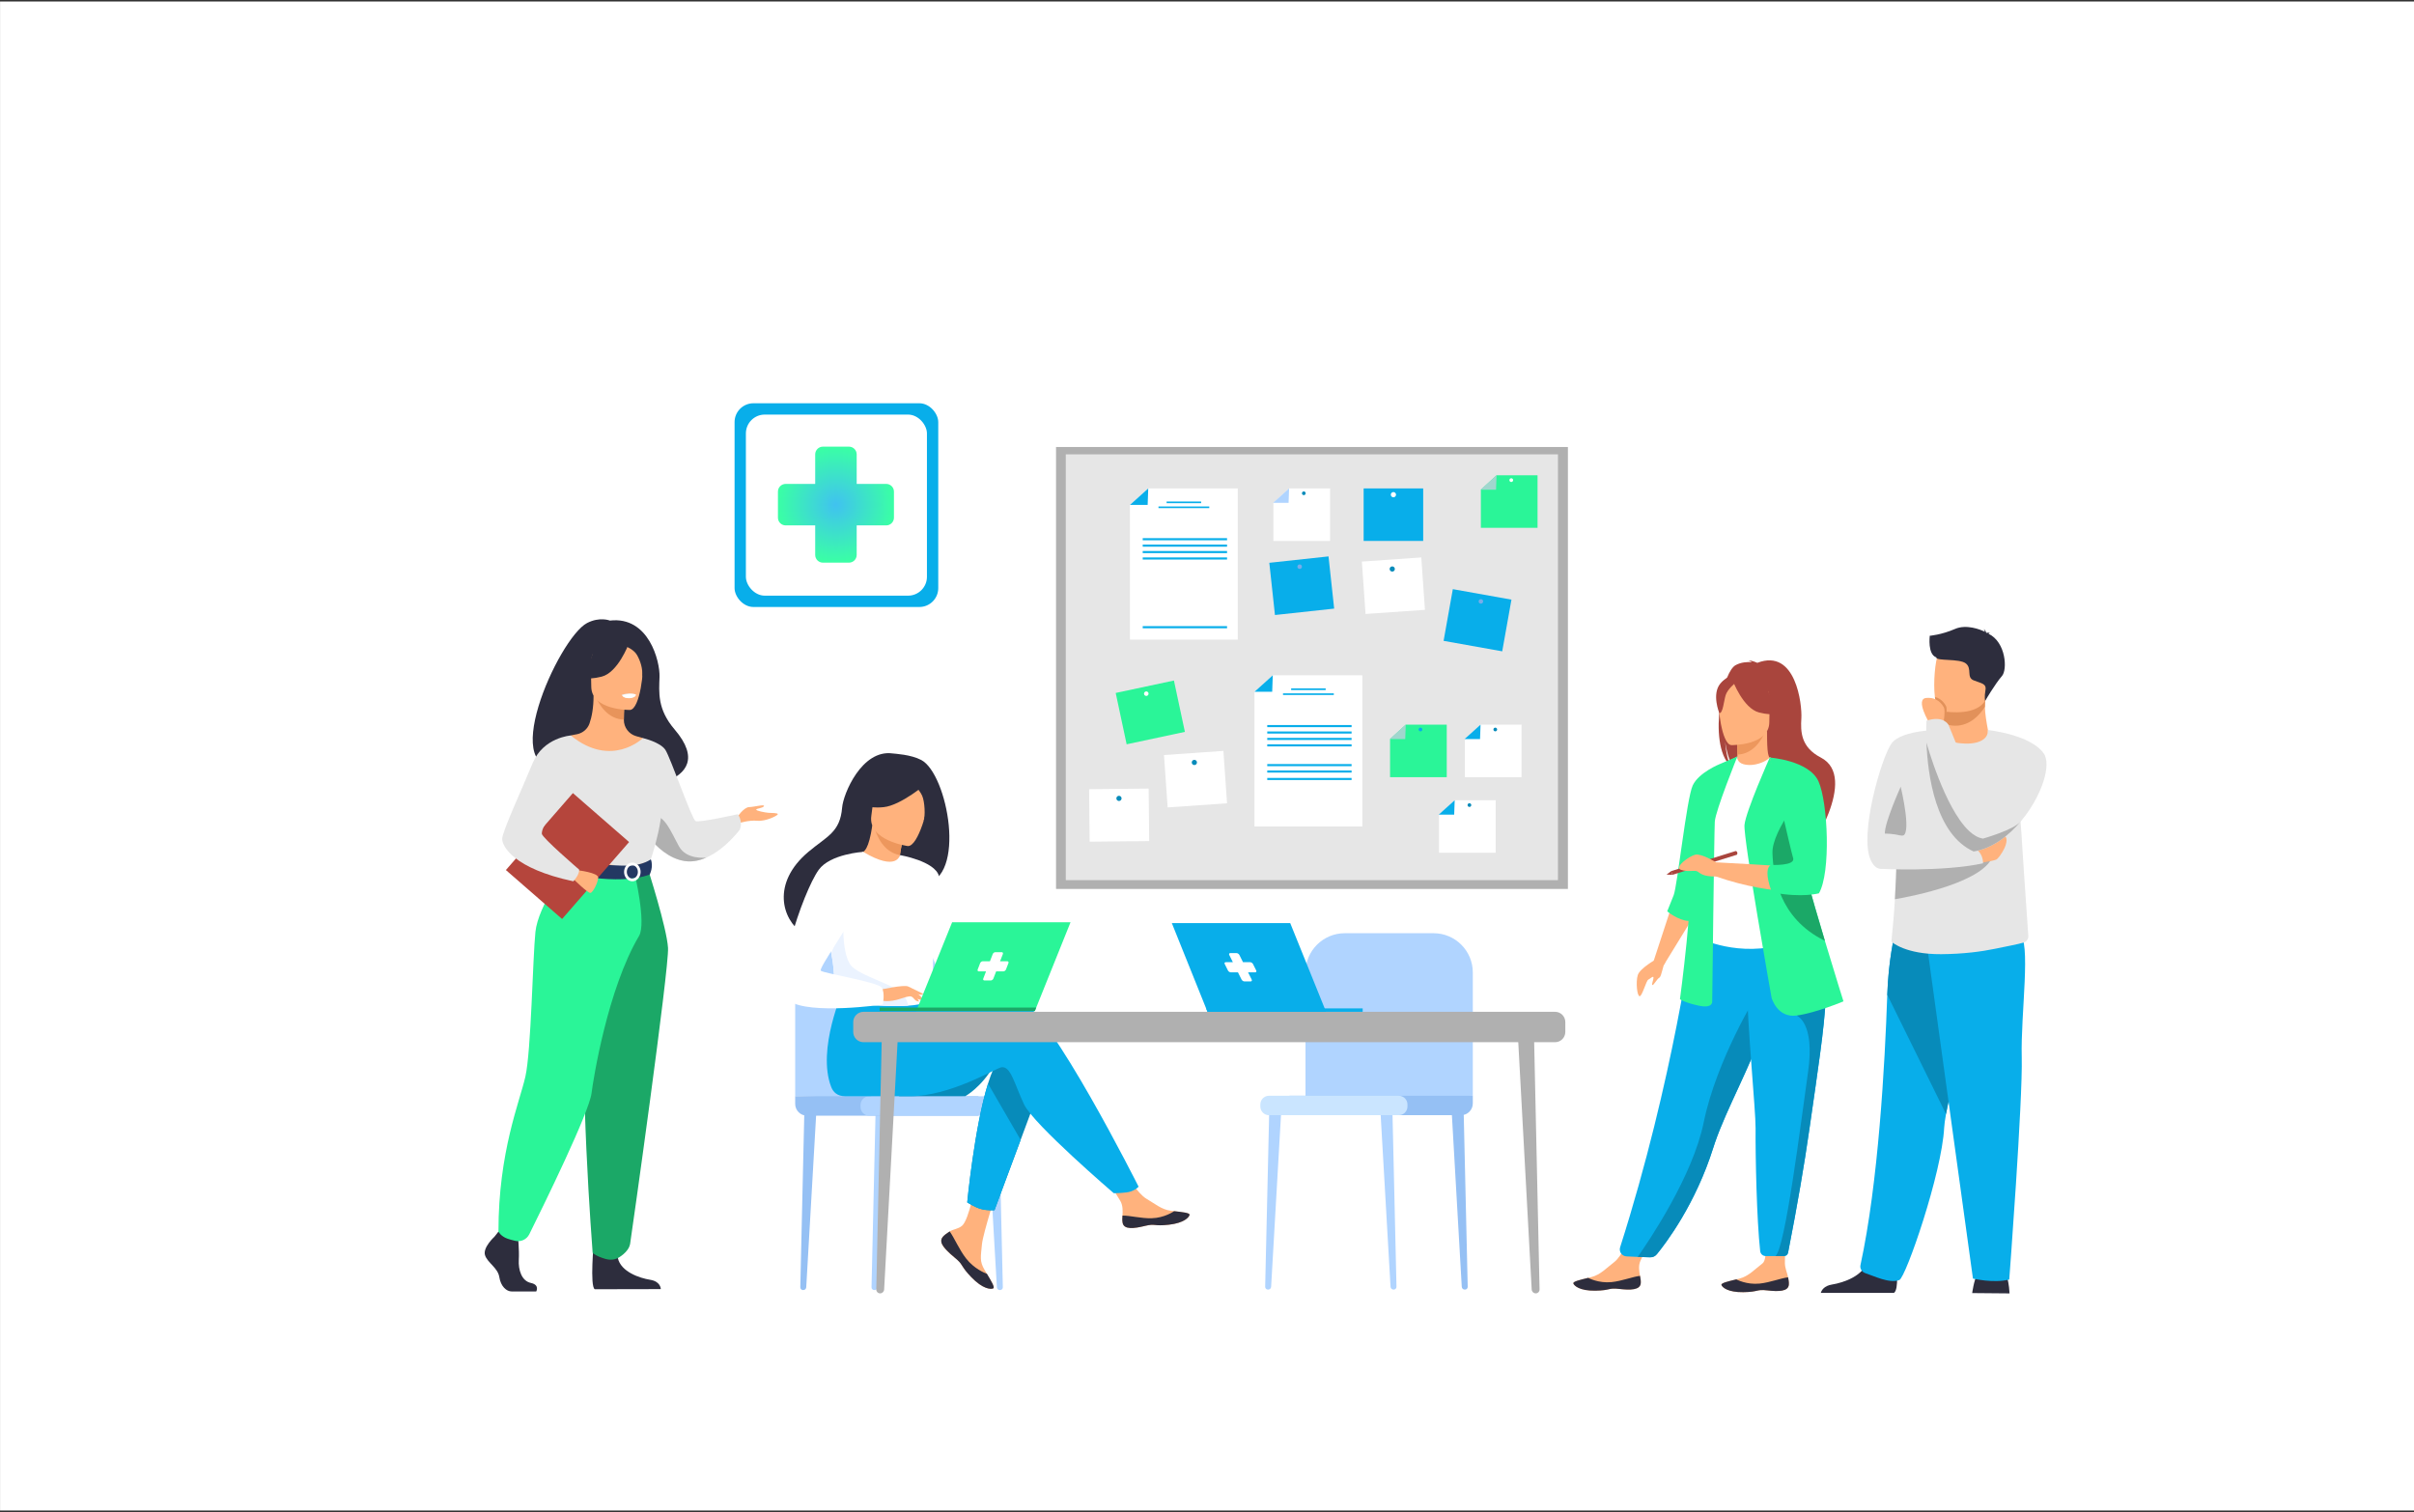 <?xml version="1.0" encoding="UTF-8"?>
<svg width="1280px" height="802px" viewBox="0 0 1280 802" version="1.1" xmlns="http://www.w3.org/2000/svg" xmlns:xlink="http://www.w3.org/1999/xlink">
    <rect x="0" y="0" width="1280" height="802" fill="#333333" stroke="none"/>
    <title>our-team-working</title>
    <defs>
        <radialGradient cx="50%" cy="50%" fx="50%" fy="50%" r="50%" id="radialGradient-1">
            <stop stop-color="#40C2F0" offset="0%"></stop>
            <stop stop-color="#3AFFA5" offset="100%"></stop>
        </radialGradient>
    </defs>
    <g id="Graphics" stroke="none" stroke-width="1" fill="none" fill-rule="evenodd">
        <g id="Illustrations" transform="translate(-350, -1354)">
            <g id="our-team-working" transform="translate(350, 1354.79)">
                <polygon id="Fill-1" fill="#FFFFFF" points="0.024 800.21 1280 800.21 1280 0 0.024 0"></polygon>
                <g id="Chair-2" transform="translate(668, 493.629)">
                    <path d="M70.884,189.43 L71.02,189.43 C71.836,189.43 72.492,188.757 72.472,187.941 L70.272,92.556 L63.792,91.8 L69.32,187.949 C69.368,188.781 70.052,189.43 70.884,189.43" id="Fill-4" fill="#B0D4FF"></path>
                    <path d="M108.652,189.43 L108.788,189.43 C109.604,189.43 110.26,188.757 110.24,187.941 L108.04,92.556 L101.56,91.8 L107.084,187.949 C107.132,188.781 107.82,189.43 108.652,189.43" id="Fill-5" fill="#95C0F4"></path>
                    <path d="M4.432,189.43 L4.296,189.43 C3.48,189.43 2.828,188.757 2.844,187.941 L5.044,92.556 L11.528,91.8 L6,187.949 C5.952,188.781 5.264,189.43 4.432,189.43" id="Fill-6" fill="#B0D4FF"></path>
                    <path d="M112.944,86.639 L112.944,21.278 C112.944,9.775 103.624,0.452 92.128,0.452 L45.044,0.452 C33.548,0.452 24.224,9.775 24.224,21.278 L24.224,89.139 L112.944,86.639" id="Fill-7" fill="#B0D4FF"></path>
                    <path d="M15.792,96.957 L106.696,96.957 C110.148,96.957 112.944,94.161 112.944,90.708 L112.944,86.639 L15.792,86.639 L15.792,96.957" id="Fill-8" fill="#95C0F4"></path>
                    <path d="M4.896,96.957 L73.668,96.957 C76.224,96.957 78.292,94.889 78.292,92.336 L78.292,91.264 C78.292,88.711 76.224,86.639 73.668,86.639 L4.896,86.639 C2.344,86.639 0.276,88.711 0.276,91.264 L0.276,92.336 C0.276,94.889 2.344,96.957 4.896,96.957" id="Fill-9" fill="#CAE5FF"></path>
                </g>
                <g id="Board" transform="translate(559.5, 236.062)">
                    <polygon id="Fill-10" fill="#B0B0B0" points="0.456 234.541 271.868 234.541 271.868 0.184 0.456 0.184"></polygon>
                    <polygon id="Fill-11" fill="#E6E6E6" points="5.62 229.868 266.588 229.868 266.588 4.089 5.62 4.089"></polygon>
                    <polyline id="Fill-12" fill="#FFFFFF" points="96.832 102.323 39.648 102.323 39.648 30.896 49.344 22.153 96.832 22.153 96.832 102.323"></polyline>
                    <polyline id="Fill-13" fill="#08AEEA" points="39.648 30.896 49.032 30.896 49.344 22.153 39.648 30.896"></polyline>
                    <polygon id="Fill-14" fill="#08AEEA" points="59.084 29.977 77.396 29.977 77.396 29.105 59.084 29.105"></polygon>
                    <polygon id="Fill-15" fill="#08AEEA" points="54.776 32.594 81.704 32.594 81.704 31.722 54.776 31.722"></polygon>
                    <polygon id="Fill-16" fill="#08AEEA" points="46.416 49.647 91.132 49.647 91.132 48.526 46.416 48.526"></polygon>
                    <polygon id="Fill-17" fill="#08AEEA" points="46.416 53.053 91.132 53.053 91.132 51.931 46.416 51.931"></polygon>
                    <polygon id="Fill-18" fill="#08AEEA" points="46.416 56.458 91.132 56.458 91.132 55.337 46.416 55.337"></polygon>
                    <polygon id="Fill-19" fill="#08AEEA" points="46.416 59.864 91.132 59.864 91.132 58.742 46.416 58.742"></polygon>
                    <polygon id="Fill-20" fill="#08AEEA" points="46.416 96.307 91.132 96.307 91.132 95.185 46.416 95.185"></polygon>
                    <polyline id="Fill-21" fill="#FFFFFF" points="162.864 201.421 105.676 201.421 105.676 129.994 115.376 121.251 162.864 121.251 162.864 201.421"></polyline>
                    <polyline id="Fill-22" fill="#08AEEA" points="105.676 129.994 115.064 129.994 115.376 121.251 105.676 129.994"></polyline>
                    <polygon id="Fill-23" fill="#08AEEA" points="125.116 129.075 143.424 129.075 143.424 128.203 125.116 128.203"></polygon>
                    <polygon id="Fill-24" fill="#08AEEA" points="120.804 131.691 147.736 131.691 147.736 130.819 120.804 130.819"></polygon>
                    <polygon id="Fill-25" fill="#08AEEA" points="112.448 148.745 157.164 148.745 157.164 147.623 112.448 147.623"></polygon>
                    <polygon id="Fill-26" fill="#08AEEA" points="112.448 152.15 157.164 152.15 157.164 151.029 112.448 151.029"></polygon>
                    <polygon id="Fill-27" fill="#08AEEA" points="112.448 155.556 157.164 155.556 157.164 154.434 112.448 154.434"></polygon>
                    <polygon id="Fill-28" fill="#08AEEA" points="112.448 158.961 157.164 158.961 157.164 157.84 112.448 157.84"></polygon>
                    <polygon id="Fill-29" fill="#08AEEA" points="112.448 169.44 157.164 169.44 157.164 168.32 112.448 168.32"></polygon>
                    <polygon id="Fill-30" fill="#08AEEA" points="112.448 172.845 157.164 172.845 157.164 171.725 112.448 171.725"></polygon>
                    <polygon id="Fill-31" fill="#08AEEA" points="112.448 176.794 157.164 176.794 157.164 175.674 112.448 175.674"></polygon>
                    <polygon id="Fill-32" fill="#08AEEA" points="163.556 49.999 195.132 49.999 195.132 22.153 163.556 22.153"></polygon>
                    <path d="M177.964,25.468 C177.964,24.704 178.58,24.085 179.344,24.085 C180.108,24.085 180.728,24.704 180.728,25.468 C180.728,26.232 180.108,26.851 179.344,26.851 C178.58,26.851 177.964,26.232 177.964,25.468" id="Fill-33" fill="#FFFFFF"></path>
                    <polyline id="Fill-34" fill="#FFFFFF" points="162.624 60.948 194.124 58.749 196.064 86.527 164.564 88.726 162.624 60.948"></polyline>
                    <path d="M177.348,64.974 C177.296,64.212 177.868,63.551 178.632,63.499 C179.392,63.445 180.052,64.02 180.104,64.782 C180.16,65.544 179.584,66.204 178.824,66.257 C178.06,66.311 177.4,65.736 177.348,64.974" id="Fill-35" fill="#078BBA"></path>
                    <polyline id="Fill-36" fill="#FFFFFF" points="57.692 163.535 89.196 161.335 91.132 189.114 59.632 191.314 57.692 163.535"></polyline>
                    <path d="M72.416,167.56 C72.364,166.8 72.936,166.14 73.7,166.083 C74.46,166.031 75.12,166.608 75.176,167.368 C75.228,168.132 74.652,168.792 73.892,168.844 C73.128,168.896 72.468,168.324 72.416,167.56" id="Fill-37" fill="#078BBA"></path>
                    <polyline id="Fill-38" fill="#FFFFFF" points="17.984 181.644 49.56 181.319 49.844 209.163 18.272 209.487 17.984 181.644"></polyline>
                    <path d="M32.44,186.537 C32.436,185.773 33.048,185.148 33.812,185.14 C34.572,185.132 35.2,185.745 35.208,186.509 C35.216,187.273 34.604,187.897 33.84,187.905 C33.076,187.913 32.448,187.301 32.44,186.537" id="Fill-39" fill="#078BBA"></path>
                    <polyline id="Fill-40" fill="#08AEEA" points="210.848 75.568 241.932 81.125 237.036 108.536 205.952 102.98 210.848 75.568"></polyline>
                    <path d="M224.544,81.849 C224.66,81.195 225.284,80.76 225.94,80.876 C226.592,80.993 227.028,81.618 226.912,82.272 C226.796,82.925 226.168,83.361 225.516,83.244 C224.864,83.127 224.428,82.502 224.544,81.849" id="Fill-41" fill="#78ACEA"></path>
                    <polyline id="Fill-42" fill="#08AEEA" points="113.54 61.595 144.932 58.196 147.928 85.88 116.536 89.279 113.54 61.595"></polyline>
                    <path d="M128.448,63.775 C128.376,63.115 128.852,62.522 129.512,62.45 C130.172,62.379 130.764,62.856 130.836,63.517 C130.908,64.177 130.432,64.77 129.772,64.841 C129.112,64.913 128.516,64.436 128.448,63.775" id="Fill-43" fill="#78ACEA"></path>
                    <polyline id="Fill-44" fill="#2AF598" points="32.088 130.606 62.968 124.019 68.776 151.253 37.892 157.84 32.088 130.606"></polyline>
                    <path d="M47.304,130.338 C47.664,129.78 48.408,129.622 48.968,129.983 C49.524,130.344 49.68,131.089 49.32,131.646 C48.96,132.203 48.216,132.362 47.656,132.001 C47.1,131.64 46.94,130.895 47.304,130.338 Z" id="Fill-45" fill="#FFFFFF"></path>
                    <polyline id="Fill-46" fill="#FFFFFF" points="145.76 49.999 115.708 49.999 115.708 29.8 124.028 22.153 145.76 22.153 145.76 49.999"></polyline>
                    <polyline id="Fill-47" fill="#B0D4FF" points="115.548 29.8 123.756 29.8 124.028 22.153 115.548 29.8"></polyline>
                    <path d="M130.844,24.729 C130.844,24.183 131.288,23.741 131.832,23.741 C132.38,23.741 132.82,24.183 132.82,24.729 C132.82,25.275 132.38,25.718 131.832,25.718 C131.288,25.718 130.844,25.275 130.844,24.729" id="Fill-48" fill="#078BBA"></path>
                    <polyline id="Fill-49" fill="#FFFFFF" points="233.576 215.344 203.52 215.344 203.52 195.143 211.84 187.497 233.576 187.497 233.576 215.344"></polyline>
                    <polyline id="Fill-50" fill="#08AEEA" points="203.36 195.143 211.568 195.143 211.84 187.497 203.36 195.143"></polyline>
                    <path d="M218.656,190.074 C218.656,189.53 219.1,189.086 219.644,189.086 C220.192,189.086 220.632,189.53 220.632,190.074 C220.632,190.618 220.192,191.062 219.644,191.062 C219.1,191.062 218.656,190.618 218.656,190.074" id="Fill-51" fill="#078BBA"></path>
                    <polyline id="Fill-52" fill="#FFFFFF" points="247.284 175.258 217.232 175.258 217.232 155.06 225.552 147.413 247.284 147.413 247.284 175.258"></polyline>
                    <polyline id="Fill-53" fill="#08AEEA" points="217.068 155.06 225.28 155.06 225.552 147.413 217.068 155.06"></polyline>
                    <path d="M232.368,149.989 C232.368,149.443 232.812,149 233.356,149 C233.9,149 234.344,149.443 234.344,149.989 C234.344,150.535 233.9,150.977 233.356,150.977 C232.812,150.977 232.368,150.535 232.368,149.989" id="Fill-54" fill="#078BBA"></path>
                    <polyline id="Fill-55" fill="#2AF598" points="207.624 175.258 177.568 175.258 177.568 155.06 185.888 147.413 207.624 147.413 207.624 175.258"></polyline>
                    <polyline id="Fill-56" fill="#A1D6CE" points="177.408 155.06 185.616 155.06 185.888 147.413 177.408 155.06"></polyline>
                    <path d="M192.704,149.989 C192.704,149.443 193.148,149 193.692,149 C194.24,149 194.684,149.443 194.684,149.989 C194.684,150.535 194.24,150.977 193.692,150.977 C193.148,150.977 192.704,150.535 192.704,149.989" id="Fill-57" fill="#08AEEA"></path>
                    <polyline id="Fill-58" fill="#2AF598" points="255.768 43.028 225.712 43.028 225.712 22.83 234.032 15.182 255.768 15.182 255.768 43.028"></polyline>
                    <polyline id="Fill-59" fill="#A1D6CE" points="225.552 22.83 233.76 22.83 234.032 15.182 225.552 22.83"></polyline>
                    <path d="M240.848,17.758 C240.848,17.213 241.292,16.77 241.836,16.77 C242.384,16.77 242.824,17.213 242.824,17.758 C242.824,18.304 242.384,18.747 241.836,18.747 C241.292,18.747 240.848,18.304 240.848,17.758" id="Fill-60" fill="#FFFFFF"></path>
                </g>
                <g id="Woman-3" transform="translate(834, 349.091)">
                    <path d="M35.996,330.555 C35.724,334.268 30.484,334.308 24.54,333.619 C18.596,332.927 20.176,334.432 11.852,334.548 C3.532,334.664 0.664,331.911 0.26,330.723 C-0.1,329.666 3.908,328.778 8.196,327.734 C8.736,327.606 9.28,327.47 9.82,327.334 C14.656,326.101 17.856,322.484 21.992,319.324 C25.912,316.327 30.968,305.492 30.968,305.492 L42.336,304.976 C42.336,304.976 37.548,314.69 35.748,318.88 C34.692,321.34 35.144,324.369 35.6,326.69 C35.848,327.954 36.092,329.246 35.996,330.555" id="Fill-78" fill="#FFB27D"></path>
                    <path d="M24.54,333.619 C18.596,332.927 20.176,334.432 11.852,334.548 C3.532,334.664 0.664,331.911 0.26,330.723 C-0.1,329.666 3.908,328.778 8.196,327.734 L8.248,327.814 C8.248,327.814 13.608,330.691 20.46,330.002 C26.048,329.442 31.748,327.11 35.6,326.69 C35.848,327.954 36.092,329.246 35.996,330.555 C35.724,334.268 30.484,334.308 24.54,333.619" id="Fill-79" fill="#2D2D3D"></path>
                    <path d="M114.52,331.323 C114.252,335.04 109.012,335.084 103.068,334.4 C97.124,333.715 98.704,335.22 90.384,335.344 C82.06,335.468 79.188,332.719 78.784,331.531 C78.424,330.475 82.432,329.582 86.72,328.534 C87.256,328.402 87.8,328.266 88.34,328.13 C93.176,326.894 96.372,323.273 100.508,320.108 C104.424,317.107 100.508,299.358 100.508,299.358 L113.016,298.142 C113.016,298.142 112.416,313.086 112.424,319.88 C112.428,322.56 113.66,325.137 114.124,327.462 C114.368,328.726 114.616,330.014 114.52,331.323" id="Fill-80" fill="#FFB27D"></path>
                    <path d="M103.068,334.4 C97.124,333.715 98.704,335.22 90.384,335.344 C82.06,335.468 79.188,332.719 78.784,331.531 C78.424,330.475 82.432,329.582 86.72,328.534 L86.768,328.61 C86.768,328.61 92.132,331.483 98.984,330.787 C104.572,330.222 110.268,327.882 114.124,327.462 C114.368,328.726 114.616,330.014 114.52,331.323 C114.252,335.04 109.012,335.084 103.068,334.4" id="Fill-81" fill="#2D2D3D"></path>
                    <path d="M78.024,24.551 C75.872,15.695 78.992,11.57 81.808,9.374 C83.144,6.114 84.668,3.764 86.224,2.878 C89.068,1.262 92.472,1.086 94.856,1.227 C94.244,0.594 93.036,0.363 93.036,0.363 C94.512,0.143 97.812,1.609 97.812,1.609 C118.36,-6.311 121.588,23.953 121.156,30.985 C120.728,38.015 120.784,46.296 131.476,51.834 C151.876,62.404 124.696,102.239 124.696,102.239 C125.216,96.557 99.008,66.573 85.332,57.591 C82.004,52.69 80.82,44.031 80.732,43.349 C81.308,50.215 82.48,54.066 83.532,56.235 C77.3,50.497 76.376,36.72 78.024,24.551" id="Fill-82" fill="#A9453D"></path>
                    <path d="M86.14,58.039 C86.072,58.071 92.744,61.532 97.76,60.16 C102.48,58.875 105.564,52.754 105.5,52.738 C103.5,52.342 102.924,49.595 102.968,37.788 L102.064,37.966 L86.872,40.976 C86.872,40.976 87.216,45.758 87.228,50.264 C87.236,54.046 87.008,57.635 86.14,58.039" id="Fill-83" fill="#FFB27D"></path>
                    <path d="M86.872,40.976 C86.872,40.976 87.216,45.758 87.228,50.264 C95.728,50.024 100.224,42.266 102.064,37.966 L86.872,40.976" id="Fill-84" fill="#ED975D"></path>
                    <path d="M25.056,311.514 C24.312,313.846 25.984,316.255 28.432,316.371 L34.368,316.647 L40.648,316.839 C42.22,316.887 43.72,316.203 44.712,314.982 C49.728,308.833 65.156,288.332 74.516,258.544 C74.78,257.707 75.056,256.863 75.352,256.007 C81.532,237.978 94.348,215.348 101.1,194.867 C102.176,191.602 103.14,188.533 104.004,185.625 C104.284,184.696 104.552,183.78 104.808,182.88 C109.788,165.583 111.228,154.228 112.556,142.097 L63.792,142.485 C63.792,142.485 53.528,222.298 25.056,311.514" id="Fill-85" fill="#08AEEA"></path>
                    <path d="M70.62,114.458 C70.744,137.668 67.216,147.627 67.216,147.627 C67.216,147.627 88.092,158.237 112.908,150.427 C113.2,150.335 133.452,145.71 133.452,145.71 C133.04,144.774 129.344,129.13 128.94,128.27 C123.7,117.015 119.724,112.081 119.104,108.62 C117.952,102.163 117.924,95.477 118.5,89.175 C120.012,72.491 124.516,58.639 124.516,58.639 C117.756,57.099 111.424,54.394 104.388,51.758 C102.768,53.774 97.82,55.883 93.528,55.787 C88.584,55.675 86.98,53.558 87.236,51.249 C81.972,54.182 77.768,56.951 77.768,56.951 C73.292,64.729 64.212,72.283 63.556,84.214 C63.392,87.147 70.616,113.81 70.62,114.458" id="Fill-86" fill="#FFFFFF"></path>
                    <path d="M112.556,117.047 C114.688,120.063 118.772,138.404 128.94,140.713 C123.7,127.637 119.724,121.908 119.104,117.887 C117.952,110.385 117.924,102.623 118.5,95.301 C115.096,89.335 112.556,85.242 112.556,85.242 C112.288,84.278 107.148,68.378 105.5,82.59 C103.856,96.809 110.176,113.67 112.556,117.047" id="Fill-87" fill="#5F9AA8"></path>
                    <path d="M84.032,45.242 C84.032,45.242 104.148,45.574 104.16,33.041 C104.176,20.507 106.78,12.11 93.936,11.368 C81.096,10.626 78.596,15.406 77.572,19.588 C76.552,23.77 78.8,44.833 84.032,45.242" id="Fill-88" fill="#FFB27D"></path>
                    <path d="M84.776,11.061 C84.776,11.061 90.284,25.765 98.736,27.939 C107.188,30.113 110.856,27.847 110.856,27.847 C110.856,27.847 104.372,22.696 103.024,13.703 C103.024,13.703 88.932,4.062 84.776,11.061" id="Fill-89" fill="#A9453D"></path>
                    <path d="M86.14,12.254 C86.14,12.254 82.028,15.537 81.024,18.729 C80.024,21.92 79.572,28.49 77.656,28.267 C77.656,28.267 73.508,18.273 78.172,12.619 C83.116,6.624 86.14,12.254 86.14,12.254" id="Fill-90" fill="#A9453D"></path>
                    <polyline id="Fill-91" fill="#FFB27D" points="52.38 130.57 42.88 159.542 48.3 161.714 64.008 136.12 52.38 130.57"></polyline>
                    <path d="M77.996,55.242 C77.996,55.242 66.792,59.692 63.552,66.621 C60.308,73.555 55.4,120.055 53.444,124.833 C51.488,129.606 50.02,133.387 50.02,133.387 C50.02,133.387 55.668,138.148 61.348,138.496 C67.028,138.848 77.996,55.242 77.996,55.242" id="Fill-92" fill="#2AF598"></path>
                    <path d="M87.236,51.249 C87.236,51.249 75.6,80.009 75.256,85.826 C74.916,91.648 73.888,180.999 73.888,180.999 C73.888,180.999 74.572,185.108 66.7,183.396 C58.828,181.688 56.776,179.975 56.776,179.975 C56.776,179.975 64.304,124.857 62.252,105.684 C60.2,86.511 77.996,55.242 77.996,55.242 L87.236,51.249" id="Fill-93" fill="#2AF598"></path>
                    <path d="M34.368,316.647 L41.188,316.855 C42.404,316.895 43.572,316.367 44.348,315.427 C48.932,309.877 64.916,289.092 74.516,258.544 C74.78,257.707 75.056,256.863 75.352,256.007 C81.532,237.978 94.348,215.348 101.1,194.867 C102.176,191.602 103.14,188.533 104.004,185.625 C104.284,184.696 104.552,183.78 104.808,182.88 L97.628,177.43 C97.628,177.43 76.068,212.348 69.396,245.212 C63.6,273.756 40.38,308.105 34.368,316.647" id="Fill-94" fill="#078BBA"></path>
                    <path d="M96.88,248.273 C96.764,263.393 97.48,297.09 99.32,313.562 C99.488,315.071 100.76,316.207 102.28,316.207 L107.368,316.207 C109.512,316.207 111.116,316.191 112.18,316.175 C113.104,316.163 113.892,315.499 114.068,314.594 C119.128,288.84 122.748,267.446 125.4,248.957 C127.62,233.485 129.588,220.218 131.104,208.795 C132.632,197.304 133.692,187.681 134.072,179.547 C134.132,178.271 134.176,177.022 134.2,175.814 C134.224,174.598 134.232,173.417 134.22,172.269 L92.088,168.164 C92.62,196.163 96.948,238.987 96.88,248.273" id="Fill-95" fill="#08AEEA"></path>
                    <path d="M107.368,316.207 C109.292,316.207 110.784,316.195 111.84,316.179 C112.96,316.163 113.916,315.363 114.132,314.262 C119.16,288.656 122.76,267.366 125.4,248.957 C127.62,233.485 129.588,220.218 131.104,208.795 C132.632,197.304 133.692,187.681 134.072,179.547 L118.612,188.645 C118.612,188.645 128.48,192.126 124.716,218.489 C120.952,244.848 112.608,312.474 107.368,316.207" id="Fill-96" fill="#078BBA"></path>
                    <path d="M105.376,179.291 C105.376,179.291 108.344,190.014 118.612,188.645 C128.88,187.277 143.48,181.115 143.48,181.115 C143.48,181.115 139.092,167.244 133.636,149.027 C127.032,126.969 118.856,98.534 115,80.597 C113.92,75.572 113.18,71.375 112.908,68.366 L104.388,51.834 C104.388,51.834 91.688,80.349 91,87.539 C90.316,94.729 105.376,179.291 105.376,179.291" id="Fill-97" fill="#2AF598"></path>
                    <path d="M115.628,86.467 L104.388,51.834 C104.416,51.85 118.588,56.051 125.716,59.656 C125.716,59.656 130.168,65.401 132.924,78.653 C132.924,78.653 135.84,110.477 129.336,122.116 C129.336,122.116 108.8,126.225 75.944,114.926 L75.944,107.396 C75.944,107.396 111.88,109.277 119.24,110.133 L115.628,86.467" id="Fill-98" fill="#FFB27D"></path>
                    <path d="M105.832,102.603 C106.292,114.242 109.028,136.836 133.444,148.931 C133.508,148.963 133.572,148.999 133.636,149.027 C127.032,126.969 118.856,98.534 115,80.597 C110.516,87.299 105.584,96.193 105.832,102.603" id="Fill-99" fill="#1BA867"></path>
                    <path d="M104.388,51.834 C104.388,51.834 125.228,53.306 130.248,64.489 C135.268,75.672 136.864,112.874 130.476,123.828 C130.476,123.828 121.68,126.333 106.124,123.424 C105.932,123.388 105.74,123.352 105.548,123.316 C105.548,123.316 100.584,111.161 105.036,108.764 C105.036,108.764 118.156,109.449 116.784,105.112 C115.416,100.778 104.388,51.834 104.388,51.834" id="Fill-100" fill="#2AF598"></path>
                    <path d="M52.132,112.049 L52.744,114.022 L86.944,103.383 C86.944,103.383 87.4,102.863 87.176,102.171 C86.928,101.411 86.332,101.407 86.332,101.407 L52.132,112.049" id="Fill-101" fill="#A9453D"></path>
                    <polyline id="Fill-102" fill="#A9453D" points="49.66 113.914 52.132 112.049 52.744 114.022 49.66 113.914"></polyline>
                    <path d="M44.232,158.75 C44.232,158.75 35.556,163.547 34.412,167.2 C33.272,170.853 34.056,178.503 35.432,178.391 C36.812,178.275 38.864,170.169 40.008,169.596 C41.148,169.028 42.748,167.316 42.748,168.572 C42.748,169.824 41.604,172.109 42.176,172.453 C42.748,172.793 44.572,169.256 45.828,168.572 C47.084,167.884 47.612,162.238 48.832,160.722 C50.052,159.206 44.232,158.75 44.232,158.75" id="Fill-103" fill="#FFB27D"></path>
                    <path d="M75.944,107.396 C75.944,107.396 68.184,102.615 64.928,103.351 C61.676,104.087 53.38,110.097 57.368,111.397 C61.36,112.698 64.592,111.333 66.124,112.277 C67.66,113.222 68.792,114.95 75.944,114.926 C83.092,114.902 75.944,107.396 75.944,107.396" id="Fill-104" fill="#FFB27D"></path>
                </g>
                <g id="Woman-2" transform="translate(257, 327.586)">
                    <path d="M42.784,77.552 C41.484,75.044 71.159,66.008 71.629,90.772 C71.629,90.772 127.22,89.403 100.677,58.41 C91.488,47.68 92.433,38.809 92.708,30.551 C92.988,22.292 86.985,-1.711 66.408,0.706 C66.408,0.706 61.02,-1.487 54.295,2.003 C39.002,9.939 4.742,86.683 42.784,77.552" id="Fill-105" fill="#2D2D3D"></path>
                    <path d="M133.668,105.236 C133.668,105.236 137.286,99.726 140.203,99.618 C143.12,99.51 148.52,97.998 148.088,99.078 C147.656,100.158 144.308,100.266 143.984,100.914 C143.66,101.563 148.952,102.535 150.464,102.643 C151.976,102.751 155.54,102.643 155.432,103.399 C155.324,104.155 149.008,107.288 144.552,106.856 C140.095,106.424 134.586,108.152 134.586,108.152 L133.668,105.236" id="Fill-106" fill="#FFB27D"></path>
                    <path d="M81.336,107.02 C81.336,107.02 83.303,110.913 86.87,115.39 C91.17,120.776 97.8,127.001 106.125,128.23 C110.101,128.814 113.989,127.962 117.564,126.373 C117.573,126.369 117.576,126.369 117.576,126.369 C127.686,121.88 135.288,111.557 135.288,111.557 C137.07,106.696 134.154,103.399 134.154,103.399 C134.154,103.399 113.74,107.992 111.796,107.02 C109.851,106.048 98.51,73.363 95.811,69.258 C93.108,65.151 83.906,63.019 83.906,63.019 L81.336,107.02" id="Fill-107" fill="#E6E6E6"></path>
                    <path d="M86.87,115.39 C91.17,120.776 97.8,127.001 106.125,128.23 C110.101,128.814 113.989,127.962 117.564,126.373 C117.168,126.425 107.071,127.673 103.046,120.472 C98.941,113.122 94.502,101.455 88.403,105.344 C85.772,107.02 85.889,111.193 86.87,115.39" id="Fill-108" fill="#B0B0B0"></path>
                    <path d="M5.173,327.438 C5.173,327.438 -1.056,333.127 0.16,337.164 C1.375,341.205 6.996,343.898 7.756,348.839 C8.516,353.777 11.554,356.469 14.289,356.469 C17.024,356.469 27.327,356.469 27.327,356.469 C27.327,356.469 29.34,352.992 24.478,351.948 C19.617,350.9 17.784,345.098 18.088,339.709 C18.392,334.324 17.632,327.142 17.632,327.142 L7.3,324.745 L5.173,327.438" id="Fill-109" fill="#2D2D3D"></path>
                    <path d="M57.897,329.854 C57.897,329.854 55.656,353.941 58.391,355.289 L93.39,355.217 C93.39,355.217 93.39,351.176 87.768,350.28 C82.147,349.38 72.271,346.091 70.6,338.757 C68.929,331.423 57.897,329.854 57.897,329.854" id="Fill-110" fill="#2D2D3D"></path>
                    <path d="M32.956,157.033 C40.158,140.877 44.566,136.24 43.724,131.226 C43.098,127.493 45.631,61.639 45.631,61.639 C46.485,61.374 48.198,61.137 49.135,60.929 C52.089,60.273 54.534,58.198 55.552,55.347 C56.778,51.913 57.752,46.843 57.73,40.489 L58.652,40.67 L74.165,43.743 C74.165,43.743 73.812,48.626 73.801,53.226 C73.801,53.264 73.801,53.303 73.801,53.341 C73.782,57.336 76.402,60.862 80.24,61.97 C82.199,62.536 83.904,63.019 83.904,63.019 C83.904,63.019 89.6,79.285 90.688,95.997 C91.776,112.71 80.33,119.967 90.774,153.36 C101.438,187.469 28.978,165.959 32.956,157.033" id="Fill-111" fill="#FFB27D"></path>
                    <path d="M74.165,43.743 C74.165,43.743 73.812,48.626 73.801,53.226 C65.121,52.981 60.532,45.061 58.652,40.67 L74.165,43.743" id="Fill-112" fill="#E8945B"></path>
                    <path d="M77.064,48.099 C77.064,48.099 56.526,48.438 56.512,35.641 C56.498,22.844 53.837,14.27 66.95,13.512 C80.062,12.755 82.615,17.635 83.658,21.905 C84.702,26.175 82.406,47.681 77.064,48.099" id="Fill-113" fill="#FFB27D"></path>
                    <path d="M76.304,13.199 C76.304,13.199 70.68,28.212 62.05,30.432 C53.42,32.651 49.677,30.339 49.677,30.339 C49.677,30.339 56.297,25.079 57.67,15.897 C57.67,15.897 72.062,6.054 76.304,13.199" id="Fill-114" fill="#2D2D3D"></path>
                    <path d="M74.91,14.418 C74.91,14.418 79.08,15.977 80.796,19.019 C82.474,21.994 83.904,25.934 83.572,30.767 C83.572,30.767 87.809,20.563 83.048,14.79 C77.999,8.669 74.91,14.418 74.91,14.418" id="Fill-115" fill="#2D2D3D"></path>
                    <path d="M72.595,40.161 C72.595,40.161 74.012,42.025 76.848,41.891 C79.131,41.783 80.012,39.801 80.012,39.801 C80.012,39.801 75.817,38.792 72.595,40.161" id="Fill-116" fill="#EBF3FA"></path>
                    <path d="M30.974,90.772 C30.974,90.772 30.452,98.126 30.974,106.952 C31.321,112.802 37.238,120.64 38.077,122.576 C40.183,127.437 42.558,128.23 42.558,128.23 L60.934,132.735 L67.396,134.315 L87.771,128.23 C87.771,128.23 97.052,102.319 93.325,87.731 C89.599,73.147 83.906,63.019 83.906,63.019 C83.906,63.019 67.279,79.301 45.63,61.638 L30.974,90.772" id="Fill-117" fill="#E6E6E6"></path>
                    <path d="M36.353,109.341 C36.7,115.19 37.238,120.64 38.077,122.576 C40.183,127.437 42.558,128.23 42.558,128.23 L60.934,132.735 L68.916,130.386 C68.916,130.386 42.273,126.349 45.225,103.419 L36.353,109.341" id="Fill-118" fill="#F2CCAA"></path>
                    <path d="M86.475,132.163 C86.475,132.163 96.566,163.579 97.214,174.274 C97.862,184.968 77.926,326.221 77.124,331.151 C76.367,335.796 70.6,338.757 70.6,338.757 C70.6,338.757 67.948,340.321 64.162,339.253 C58.909,337.768 57.249,335.992 57.249,335.992 C57.249,335.992 49.395,235.254 54.256,199.268 C59.116,163.283 59.173,132.163 59.173,132.163 L86.475,132.163" id="Fill-119" fill="#1BA867"></path>
                    <path d="M43.724,131.226 C43.724,131.226 28.332,151.884 26.898,165.847 C25.463,179.811 24.646,228.86 21.589,242.476 C18.532,256.087 7.3,282.286 7.3,324.745 C7.3,324.745 8.468,327.178 12.073,328.474 C13.225,328.89 14.77,329.294 16.27,329.634 C19.242,330.319 22.292,328.866 23.65,326.133 C31.243,310.841 55.432,261.516 56.672,251.278 C57.55,244.032 65.187,196.075 81.846,167.936 C85.846,161.182 79.392,134.315 79.392,134.315 L43.724,131.226" id="Fill-120" fill="#2AF598"></path>
                    <path d="M73.051,40.502 C73.051,40.502 73.406,42.011 77.157,41.778 C77.157,41.778 80.306,41.583 80.21,39.926 C80.21,39.926 77.156,38.747 73.051,40.502" id="Fill-121" fill="#FFFFFF"></path>
                    <path d="M88.087,127.313 C88.087,127.313 84.036,130.518 75.989,130.678 C66.377,130.874 42.559,128.23 42.559,128.23 C42.559,128.23 41.501,131.186 41.544,134.307 C41.544,134.307 70.634,141.649 87.488,135.379 C87.488,135.379 89.662,131.29 88.087,127.313" id="Fill-122" fill="#233862"></path>
                    <path d="M75.363,133.999 C75.363,135.936 76.678,137.512 78.295,137.512 C79.912,137.512 81.228,135.936 81.228,133.999 C81.228,132.063 79.912,130.486 78.295,130.486 C76.678,130.486 75.363,132.063 75.363,133.999 Z M73.909,133.999 C73.909,131.262 75.876,129.034 78.295,129.034 C80.714,129.034 82.682,131.262 82.682,133.999 C82.682,136.736 80.714,138.964 78.295,138.964 C75.876,138.964 73.909,136.736 73.909,133.999 L73.909,133.999 Z" id="Fill-123" fill="#FFFFFF"></path>
                    <polyline id="Fill-124" fill="#B5453C" points="11.244 132.995 41.047 158.954 76.57 118.147 46.767 92.188 11.244 132.995"></polyline>
                    <path d="M49.281,133.091 C49.281,133.091 60.201,134.367 60.167,136.96 C60.133,139.553 57.446,144.878 56.097,145.118 C54.748,145.354 47.21,137.912 47.21,137.912 L49.281,133.091" id="Fill-125" fill="#FFB27D"></path>
                    <path d="M45.63,61.638 C45.63,61.638 31.051,62.66 25.463,76.248 C19.874,89.84 9.271,112.654 9.271,116.491 C9.271,120.332 15.194,132.163 47.003,138.964 C47.003,138.964 50.293,135.503 50.094,132.767 C50.094,132.767 30.238,115.706 30.291,113.71 C30.392,109.941 33.546,104.959 50.98,87.519 C55.719,82.774 45.63,61.638 45.63,61.638" id="Fill-126" fill="#E6E6E6"></path>
                </g>
                <g id="Chair-1" transform="translate(421.5, 494.129)">
                    <path d="M42.204,189.182 L42.064,189.182 C41.252,189.182 40.596,188.513 40.616,187.697 L42.816,92.312 L49.296,91.556 L43.768,187.705 C43.72,188.533 43.036,189.182 42.204,189.182" id="Fill-127" fill="#B0D4FF"></path>
                    <path d="M4.436,189.182 L4.296,189.182 C3.484,189.182 2.828,188.513 2.848,187.697 L5.048,92.312 L11.528,91.556 L6,187.705 C5.952,188.533 5.268,189.182 4.436,189.182" id="Fill-128" fill="#95C0F4"></path>
                    <path d="M108.652,189.182 L108.792,189.182 C109.604,189.182 110.26,188.513 110.244,187.697 L108.04,92.312 L101.56,91.556 L107.088,187.705 C107.136,188.533 107.82,189.182 108.652,189.182" id="Fill-129" fill="#B0D4FF"></path>
                    <path d="M0.14,86.395 L0.14,21.03 C0.14,9.53 9.464,0.204 20.96,0.204 L68.04,0.204 C79.54,0.204 88.86,9.53 88.86,21.03 L88.86,88.891 L0.14,86.395" id="Fill-130" fill="#B0D4FF"></path>
                    <path d="M97.296,96.713 L6.392,96.713 C2.94,96.713 0.14,93.913 0.14,90.46 L0.14,86.395 L97.296,86.395 L97.296,96.713" id="Fill-131" fill="#95C0F4"></path>
                    <path d="M108.192,96.713 L39.416,96.713 C36.864,96.713 34.796,94.645 34.796,92.092 L34.796,91.02 C34.796,88.463 36.864,86.395 39.416,86.395 L108.192,86.395 C110.744,86.395 112.812,88.463 112.812,91.02 L112.812,92.092 C112.812,94.645 110.744,96.713 108.192,96.713" id="Fill-132" fill="#B0D4FF"></path>
                </g>
                <g id="Woman-1" transform="translate(415, 398.104)">
                    <path d="M112.02,166.132 C105.276,177.875 96.792,182.408 96.792,182.408 L61.5,182.408 C61.5,182.408 117.164,157.177 112.02,166.132" id="Fill-133" fill="#078BBA"></path>
                    <path d="M84.916,256.983 C83.996,258.036 83.876,259.216 84.332,260.472 C84.332,260.476 84.336,260.484 84.34,260.488 C85.184,262.817 87.964,265.414 91.196,268.01 C91.608,268.342 91.976,268.646 92.296,268.926 C92.38,268.998 92.464,269.074 92.54,269.146 C92.608,269.207 92.668,269.267 92.732,269.319 C95.744,272.095 94.608,272.731 100.02,278.369 C106.192,284.791 110.44,284.907 111.648,284.322 C112.672,283.822 110.596,280.417 108.292,276.588 C108.18,276.404 108.072,276.216 107.956,276.032 C107.652,275.52 107.344,275.004 107.04,274.492 C104.344,269.887 105.036,267.726 105.676,260.868 C106.196,255.295 114.344,229.74 114.344,229.74 L102.516,227.7 C102.516,227.7 98.956,248.053 95.032,251.186 C92.936,252.858 90.584,252.878 88.568,254.115 C88.428,254.203 88.288,254.291 88.152,254.383 C87.004,255.143 85.836,255.927 84.916,256.983" id="Fill-134" fill="#FFB27D"></path>
                    <path d="M84.916,256.983 C83.996,258.036 83.876,259.216 84.332,260.472 C84.332,260.476 84.336,260.484 84.34,260.488 C85.372,262.813 88.084,265.398 91.204,267.986 C91.612,268.326 91.972,268.634 92.296,268.926 C92.38,268.998 92.464,269.074 92.54,269.146 C92.608,269.207 92.668,269.267 92.732,269.319 C95.744,272.095 94.608,272.731 100.02,278.369 C106.192,284.791 110.44,284.907 111.648,284.322 C112.672,283.822 110.596,280.417 108.292,276.588 C107.092,276.148 101.512,273.88 97.292,268.482 C93.576,263.741 91.1,257.647 88.568,254.115 C88.428,254.203 88.288,254.291 88.152,254.383 C87.004,255.143 85.836,255.927 84.916,256.983" id="Fill-135" fill="#2D2D3D"></path>
                    <path d="M180.264,249.593 C180.996,253.246 186.2,252.638 192.012,251.214 C197.824,249.793 196.444,251.486 204.716,250.57 C212.988,249.653 215.496,246.565 215.748,245.336 C215.972,244.244 211.884,243.86 207.5,243.356 C206.948,243.292 206.396,243.224 205.84,243.156 C200.892,242.536 197.268,239.339 192.768,236.714 C188.508,234.229 182.152,224.103 182.152,224.103 L170.808,224.999 C170.808,224.999 176.76,234.045 179.064,237.978 C180.42,240.291 180.348,243.352 180.18,245.712 C180.092,246.997 180.008,248.309 180.264,249.593" id="Fill-136" fill="#FFB27D"></path>
                    <path d="M192.012,251.214 C197.824,249.793 196.444,251.486 204.716,250.57 C212.988,249.653 215.496,246.565 215.748,245.336 C215.972,244.244 211.884,243.86 207.5,243.356 L207.46,243.44 C207.46,243.44 202.5,246.957 195.612,247.121 C190,247.257 184.056,245.648 180.18,245.712 C180.092,246.997 180.008,248.309 180.264,249.593 C180.996,253.246 186.2,252.638 192.012,251.214" id="Fill-137" fill="#2D2D3D"></path>
                    <path d="M136.784,177.026 L112.332,242.852 C112.332,242.852 108.576,243.212 104.976,242.179 C101.664,241.219 97.86,238.715 97.86,238.715 C97.86,238.715 101.708,198.692 108.88,175.718 C110.716,169.82 112.776,165.051 115.052,162.363 C126.168,149.219 136.784,177.026 136.784,177.026" id="Fill-138" fill="#078BBA"></path>
                    <path d="M126,131.69 C119.052,129.45 99.236,132.327 79.328,136.224 L75.16,129.346 L32.156,125.989 C32.156,125.989 17.968,157.465 25.736,177.518 C26.88,180.467 29.148,182.356 33.016,182.42 C33.016,182.42 33.64,182.42 33.644,182.42 C33.644,182.42 59.236,182.404 67.544,182.404 C88.932,182.404 112.804,167.7 115.892,167.084 C120.948,166.071 122.968,176.186 128.024,186.801 C133.08,197.42 175.54,233.826 175.54,233.826 C175.54,233.826 182.064,233.889 184.76,232.877 C187.66,231.789 188.72,230.376 188.72,230.376 C188.72,230.376 141.672,136.748 126,131.69" id="Fill-139" fill="#08AEEA"></path>
                    <path d="M73.468,4.105 C67.96,1.211 59.576,0.819 58.216,0.637 C41.92,-1.554 32.112,22.13 31.536,29.308 C30.472,42.535 23.476,44.552 13.632,52.834 C-6.112,69.446 -0.324,88.747 10.472,95.917 C16.952,100.222 28.368,95.917 28.368,95.917 C28.528,96.029 59.592,78.549 74.904,70.114 C97.86,66.85 87.504,11.479 73.468,4.105" id="Fill-140" fill="#2D2D3D"></path>
                    <path d="M62.072,62.936 C62.14,62.98 54.536,65.573 49.456,63.325 C44.672,61.208 41.052,53.342 41.12,53.338 C43.296,53.238 45.684,51.333 47.524,38.85 L48.452,39.186 L64.024,44.792 C64.024,44.792 62.896,49.789 62.164,54.546 C61.552,58.543 61.22,62.372 62.072,62.936" id="Fill-141" fill="#FFB27D"></path>
                    <path d="M64.024,44.792 C64.024,44.792 62.896,49.789 62.164,54.546 C53.22,52.938 49.708,44.024 48.452,39.186 L64.024,44.792" id="Fill-142" fill="#ED975D"></path>
                    <path d="M66.344,49.753 C66.344,49.753 45.036,46.888 47.02,33.645 C49.004,20.401 47.592,11.111 61.28,12.375 C74.968,13.644 76.848,19.093 77.26,23.674 C77.672,28.255 71.936,50.153 66.344,49.753" id="Fill-143" fill="#FFB27D"></path>
                    <path d="M76.484,16.416 C76.484,16.416 62.844,28.171 53.568,29.12 C44.288,30.068 40.776,27.087 40.776,27.087 C40.776,27.087 46.244,22.546 49.536,15.216 C50.504,13.055 52.556,11.575 54.916,11.371 C61.54,10.799 74.096,10.539 76.484,16.416" id="Fill-144" fill="#2D2D3D"></path>
                    <path d="M67.96,15.36 C67.96,15.36 72.52,19.773 73.96,23.046 C75.344,26.207 75.76,33.761 74.656,36.762 C74.656,36.762 81.768,22.934 77.74,16.216 C73.472,9.09 67.96,15.36 67.96,15.36" id="Fill-145" fill="#2D2D3D"></path>
                    <path d="M80.012,94.333 C79.368,137.476 79.836,128.458 75.12,132.555 C73.98,133.539 70.784,134.127 66.58,134.403 C53.352,135.283 30.104,133.103 29.22,130.658 C26.168,122.2 28.324,119.571 25.78,106.62 C25.512,105.244 25.184,103.751 24.8,102.127 C22.676,93.232 20.612,90.208 28.14,75.916 C34.968,62.972 42.06,52.466 42.7,52.846 C60.712,63.541 62.164,54.55 62.164,54.55 C62.164,54.55 80.328,73.287 80.012,94.333" id="Fill-146" fill="#FFFFFF"></path>
                    <path d="M126.18,205.574 L112.332,242.852 C112.332,242.852 108.576,243.212 104.976,242.179 C101.664,241.219 97.86,238.715 97.86,238.715 C97.86,238.715 101.708,198.692 108.88,175.718 L126.18,205.574" id="Fill-147" fill="#08AEEA"></path>
                    <path d="M62.164,54.546 C62.164,54.546 80.7,57.691 82.876,65.673 C85.052,73.655 97.86,120.58 97.86,120.58 C97.86,120.58 88.44,122.276 84.084,117.923 C79.732,113.566 68.94,77.524 68.94,77.524 L62.164,54.546" id="Fill-148" fill="#FFFFFF"></path>
                    <path d="M66.58,134.403 C53.352,135.283 30.104,133.103 29.22,130.658 C26.168,122.2 28.324,119.571 25.78,106.62 L32.156,88.651 C32.156,88.651 31.104,108.66 37,113.922 C42.896,119.183 61.152,124.08 64.02,128.478 C65.404,130.59 66.316,132.703 66.58,134.403" id="Fill-149" fill="#EBF3FF"></path>
                    <path d="M51.428,125.989 C51.428,125.989 64.476,123.084 66.58,124.241 C68.684,125.401 73.828,129.618 74.476,131.086 C75.12,132.555 69.788,129.97 68.052,129.506 C66.932,129.206 63.972,130.23 62.512,130.718 C56.352,132.775 52.58,131.718 52.58,131.718 L51.428,125.989" id="Fill-150" fill="#FFB27D"></path>
                    <path d="M42.688,52.834 C42.688,52.834 25.168,53.914 19.104,62.376 C10.564,74.287 -6.372,125.045 3.336,131.819 C14.268,139.441 53.084,133.811 53.084,133.811 C53.084,133.811 54.376,127.773 52.58,124.849 C50.78,121.928 21.576,117.211 20.228,115.862 C18.88,114.514 37.076,89.567 37.076,85.522 C37.076,81.477 42.688,52.834 42.688,52.834" id="Fill-151" fill="#FFFFFF"></path>
                    <path d="M67.212,127.873 C67.212,127.873 69.944,131.402 70.84,131.823 C71.736,132.243 72.316,132.139 72.316,132.139 L70.476,128.822 L67.212,127.873" id="Fill-152" fill="#FFB27D"></path>
                    <path d="M66.58,124.241 L74.528,128.102 C74.528,128.102 74.188,128.654 73.212,128.61 C72.232,128.566 69.764,127.661 69.764,127.661 L66.58,124.241" id="Fill-153" fill="#FFB27D"></path>
                </g>
                <g id="Laptop-2" transform="translate(466, 488.128)">
                    <polyline id="Fill-154" fill="#2AF598" points="19.84 47.204 82.716 47.204 101.632 0.156 38.852 0.156 19.84 47.204"></polyline>
                    <polyline id="Fill-155" fill="#1BA867" points="83.452 45.368 0.428 45.368 0.428 47.204 82.716 47.204 83.452 45.368"></polyline>
                    <path d="M64.279,20.822 L65.754,17.004 C65.968,16.452 65.693,16.004 65.141,16.004 L61.774,16.004 C61.222,16.004 60.601,16.452 60.387,17.004 L58.912,20.822 L55.095,20.822 C54.543,20.822 53.922,21.27 53.709,21.822 L52.407,25.19 C52.194,25.742 52.468,26.19 53.021,26.19 L56.837,26.19 L55.362,30.008 C55.148,30.56 55.423,31.008 55.975,31.008 L59.342,31.008 C59.894,31.008 60.515,30.56 60.729,30.008 L62.204,26.19 L66.021,26.19 C66.573,26.19 67.194,25.742 67.407,25.19 L68.709,21.822 C68.922,21.27 68.648,20.822 68.095,20.822 L64.279,20.822 Z" id="Mask" fill="#FFFFFF"></path>
                </g>
                <g id="Table" transform="translate(452, 535.64)" fill="#B0B0B0">
                    <path d="M362.232,149.415 L362.416,149.415 C363.492,149.415 364.36,148.475 364.336,147.335 L361.424,13.78 L352.856,12.719 L360.164,147.343 C360.228,148.507 361.136,149.415 362.232,149.415" id="Fill-157"></path>
                    <path d="M14.74,149.415 L14.556,149.415 C13.48,149.415 12.612,148.475 12.636,147.335 L15.548,13.78 L24.116,12.719 L16.808,147.343 C16.744,148.507 15.836,149.415 14.74,149.415" id="Fill-158"></path>
                    <path d="M372.556,16.236 L5.856,16.236 C2.852,16.236 0.416,13.8 0.416,10.795 L0.416,5.561 C0.416,2.557 2.852,0.12 5.856,0.12 L372.556,0.12 C375.56,0.12 377.992,2.557 377.992,5.561 L377.992,10.795 C377.992,13.8 375.56,16.236 372.556,16.236" id="Fill-159"></path>
                </g>
                <g id="Man" transform="translate(965, 331.587)">
                    <path d="M80.74,353.321 C80.74,353.321 81.564,346.879 83.48,343.05 C85.396,339.217 97.58,341.653 97.58,341.653 C97.58,341.653 100.016,343.746 100.54,353.497 L80.74,353.321" id="Fill-161" fill="#2D2D3D"></path>
                    <path d="M39.228,353.233 C42.088,351.484 40.46,338.445 40.46,338.445 C40.46,338.445 27.12,327.77 25.284,335.944 C23.452,344.118 12.612,347.787 6.44,348.787 C2.184,349.48 0.864,351.836 0.456,353.233 L39.228,353.233" id="Fill-162" fill="#2D2D3D"></path>
                    <path d="M66.86,258.392 C66.316,261.384 65.972,263.841 65.88,265.602 C64.64,289.796 45.516,345.122 42.096,346.411 C36.804,348.407 28.472,344.162 24.112,342.774 C22.304,342.198 21.084,340.373 21.488,338.525 C30.956,294.977 34.436,232.273 35.704,195.147 C36.344,176.45 39.552,163.535 39.552,163.535 C39.552,163.535 86.192,151.088 86.468,166.832 C86.712,180.763 71.02,235.406 66.86,258.392" id="Fill-163" fill="#08AEEA"></path>
                    <path d="M66.86,258.392 L35.704,195.147 C36.344,176.45 39.552,163.535 39.552,163.535 C39.552,163.535 86.192,151.088 86.468,166.832 C86.712,180.763 71.02,235.406 66.86,258.392" id="Fill-164" fill="#078BBA"></path>
                    <path d="M56.484,166.888 L81.136,345.627 C81.136,345.627 91.964,348.239 100.384,346.151 C100.384,346.151 107.604,251.086 107.004,228.104 C106.4,205.122 112.184,166.608 105.684,162.363 C99.184,158.113 56.484,166.888 56.484,166.888" id="Fill-165" fill="#08AEEA"></path>
                    <path d="M110.488,163.907 C110.608,165.523 109.576,166.992 108.02,167.444 C104.58,168.44 100.616,169.136 92.968,170.721 C85.784,172.213 76.12,173.533 64.248,173.609 C45.36,173.73 38.212,167.216 38.212,167.216 C37.396,167.232 38.64,163.279 39.76,144.482 C40.14,138.112 40.504,130.042 40.768,119.839 C41.008,110.661 41.168,99.754 41.184,86.819 C41.204,71.255 65.288,54.513 65.732,54.513 L65.736,54.52 C65.736,56.761 69.268,60.896 74.704,61.252 C81.16,61.675 89.076,58.462 89.076,54.744 C89.076,54.706 100.744,73.415 104.888,93.348 C106.984,103.379 106.136,103.111 110.488,163.907" id="Fill-166" fill="#E6E6E6"></path>
                    <path d="M65.732,54.513 C65.732,54.513 43.336,54.323 37.948,61.884 C32.56,69.446 20.744,110.117 26.908,123.648 C33.076,137.184 44.612,118.051 51.016,109.761 C57.42,101.471 65.732,54.513 65.732,54.513" id="Fill-167" fill="#E6E6E6"></path>
                    <path d="M65.504,51.095 L65.516,53.41 C65.516,53.41 64.884,60.652 73.8,61.709 C82.716,62.77 89.332,60.357 89.088,54.769 C88.284,50.442 87.54,45.999 87.48,42.42 C87.46,41.089 87.552,39.677 87.8,38.083 L70.524,37.738 L65.436,38.569 L65.504,51.095" id="Fill-168" fill="#FFB27D"></path>
                    <path d="M65.436,38.569 L65.504,51.095 C67.336,51.948 69.408,52.469 71.728,52.469 C79.668,52.469 84.8,46.645 87.48,42.42 C87.46,41.089 87.552,39.677 87.8,38.083 L70.524,37.738 L65.436,38.569" id="Fill-169" fill="#E2915A"></path>
                    <path d="M89.124,35.302 C87.12,46.092 73.2,45.738 67.184,45.059 C65.492,44.871 64.428,44.655 64.428,44.655 C62.52,44.145 61.452,41.138 60.96,37.199 C59.976,29.404 61.216,17.962 62.532,15.035 C64.516,10.631 68.248,5.868 82.264,9.305 C96.284,12.744 91.696,21.478 89.124,35.302" id="Fill-170" fill="#FFB27D"></path>
                    <path d="M42.832,84.822 C42.832,84.822 34.172,103.955 34.424,109.693 C34.424,109.693 38.712,109.545 42.832,110.773 C49.604,112.79 42.832,84.822 42.832,84.822" id="Fill-171" fill="#B0B0B0"></path>
                    <path d="M58.232,4.765 C58.232,4.765 64.4,4.29 71.68,1.125 C77.584,-1.443 85.036,1.386 87.456,2.66 C87.392,2.271 87.236,1.738 86.864,1.205 C86.864,1.205 87.952,1.975 88.112,3.052 C88.224,3.134 88.272,3.191 88.244,3.21 C88.244,3.21 89.476,2.985 90.268,3.341 C90.268,3.341 89.712,3.262 89.516,3.618 C89.496,3.655 89.464,3.687 89.428,3.716 C98.64,8.169 99.492,22.733 96.524,26.103 C92.96,30.157 87.572,39.332 87.572,39.332 C87.572,39.332 87.12,37.131 87.772,33.563 C88.42,29.995 85.34,29.995 81.448,28.373 C77.556,26.751 80.8,22.211 77.392,19.453 C73.988,16.696 61.504,18.318 61.668,16.21 C57.032,14.521 58.232,5.24 58.232,4.765" id="Fill-172" fill="#2D2D3D"></path>
                    <path d="M91.944,120.664 C88.288,135.347 48.748,142.937 39.76,144.482 C40.14,138.112 40.504,130.042 40.768,119.839 L91.944,120.664" id="Fill-173" fill="#B0B0B0"></path>
                    <path d="M83.264,125.437 C83.644,125.437 92.056,124.181 93.564,123.428 C95.068,122.672 101.96,112.878 97.448,110.365 C92.936,107.852 80.82,117.899 80.82,117.899 L83.264,125.437" id="Fill-174" fill="#FFB27D"></path>
                    <path d="M32.096,128.346 C32.096,128.346 64.632,130.114 86.468,125.437 C86.468,125.437 87.02,119.127 80.16,116.322 C80.16,116.322 46.124,109.109 37.948,111.117 C29.772,113.126 32.096,128.346 32.096,128.346" id="Fill-175" fill="#E6E6E6"></path>
                    <path d="M106.82,102.803 C100.068,110.949 91.24,117.599 81.508,119.155 L81.504,119.155 C81.424,119.031 78.56,114.678 79.096,108.284 C79.344,105.324 80.324,101.927 82.64,98.306 C83.352,97.193 83.988,95.893 84.552,94.449 C89.868,80.885 89.076,54.744 89.076,54.744 C89.076,54.744 111.644,57.107 118.676,67.156 C122.984,73.311 117.492,89.928 106.82,102.803" id="Fill-176" fill="#E6E6E6"></path>
                    <path d="M67.184,45.059 C65.492,44.871 64.428,44.655 64.428,44.655 C62.52,44.145 61.452,41.138 60.96,37.199 C64.536,38.081 66.176,40.847 66.86,42.025 C67.168,42.555 67.232,43.743 67.184,45.059" id="Fill-177" fill="#E2915A"></path>
                    <path d="M58.092,51.162 C58.092,51.162 50.3,38.298 56.36,37.738 C62.42,37.178 64.856,41.281 65.732,42.788 C66.608,44.296 65.504,51.095 65.504,51.095 L58.092,51.162" id="Fill-178" fill="#FFB27D"></path>
                    <path d="M87.8,107.852 C87.56,109.481 87.072,110.981 86.472,112.317 C84.568,116.547 81.508,119.155 81.508,119.155 L81.504,119.155 C61.264,110.013 57.168,78.633 56.48,61.388 C56.204,54.457 56.48,49.81 56.48,49.81 C65.612,46.785 68.18,52.04 68.18,52.04 C68.18,52.04 78.96,77.688 84.552,94.449 C86.692,100.862 88.072,105.976 87.8,107.852" id="Fill-179" fill="#E6E6E6"></path>
                    <path d="M106.82,102.803 C100.068,110.949 91.24,117.599 81.508,119.155 L81.504,119.155 C61.264,110.013 57.168,78.633 56.48,61.388 C56.48,61.388 66.06,96.137 79.096,108.284 C81.452,110.481 83.924,111.937 86.472,112.317 C86.472,112.317 102.912,107.672 106.36,103.295 C106.604,102.979 106.756,102.823 106.82,102.803" id="Fill-180" fill="#B0B0B0"></path>
                </g>
                <g id="Laptop-1" transform="translate(621, 488.628)">
                    <polyline id="Fill-181" fill="#08AEEA" points="82.136 47.132 19.26 47.132 0.344 0.084 63.124 0.084 82.136 47.132"></polyline>
                    <polyline id="Fill-182" fill="#08AEEA" points="18.524 45.3 101.548 45.3 101.548 47.132 19.26 47.132 18.524 45.3"></polyline>
                    <path d="M38.09,20.822 L36.182,17.004 C35.906,16.452 35.234,16.004 34.682,16.004 L31.315,16.004 C30.763,16.004 30.539,16.452 30.815,17.004 L32.723,20.822 L28.907,20.822 C28.354,20.822 28.131,21.27 28.407,21.822 L30.09,25.19 C30.366,25.742 31.038,26.19 31.59,26.19 L35.407,26.19 L37.315,30.008 C37.591,30.56 38.263,31.008 38.815,31.008 L42.182,31.008 C42.734,31.008 42.958,30.56 42.682,30.008 L40.773,26.19 L44.59,26.19 C45.142,26.19 45.366,25.742 45.09,25.19 L43.407,21.822 C43.131,21.27 42.459,20.822 41.907,20.822 L38.09,20.822 Z" id="Mask" fill="#FFFFFF"></path>
                </g>
                <g id="Logo" transform="translate(389.5, 213.056)">
                    <rect id="Path" fill="#08AEEA" x="0" y="0" width="108" height="108.028" rx="10"></rect>
                    <rect id="Rectangle-11" fill="#FFFFFF" x="6" y="6.002" width="96" height="96.025" rx="10"></rect>
                    <path d="M64.752,42.762 L80.404,42.762 C82.671,42.762 84.508,44.6 84.508,46.866 L84.508,60.662 C84.508,62.928 82.671,64.766 80.404,64.766 L64.752,64.766 L64.752,80.418 C64.752,82.685 62.914,84.522 60.648,84.522 L46.852,84.522 C44.586,84.522 42.748,82.685 42.748,80.418 L42.748,64.766 L27.096,64.766 C24.829,64.766 22.992,62.928 22.992,60.662 L22.992,46.866 C22.992,44.6 24.829,42.762 27.096,42.762 L42.748,42.762 L42.748,27.11 C42.748,24.843 44.586,23.006 46.852,23.006 L60.648,23.006 C62.914,23.006 64.752,24.843 64.752,27.11 L64.752,42.762 Z" id="Mask" fill="url(#radialGradient-1)"></path>
                </g>
            </g>
        </g>
    </g>
</svg>